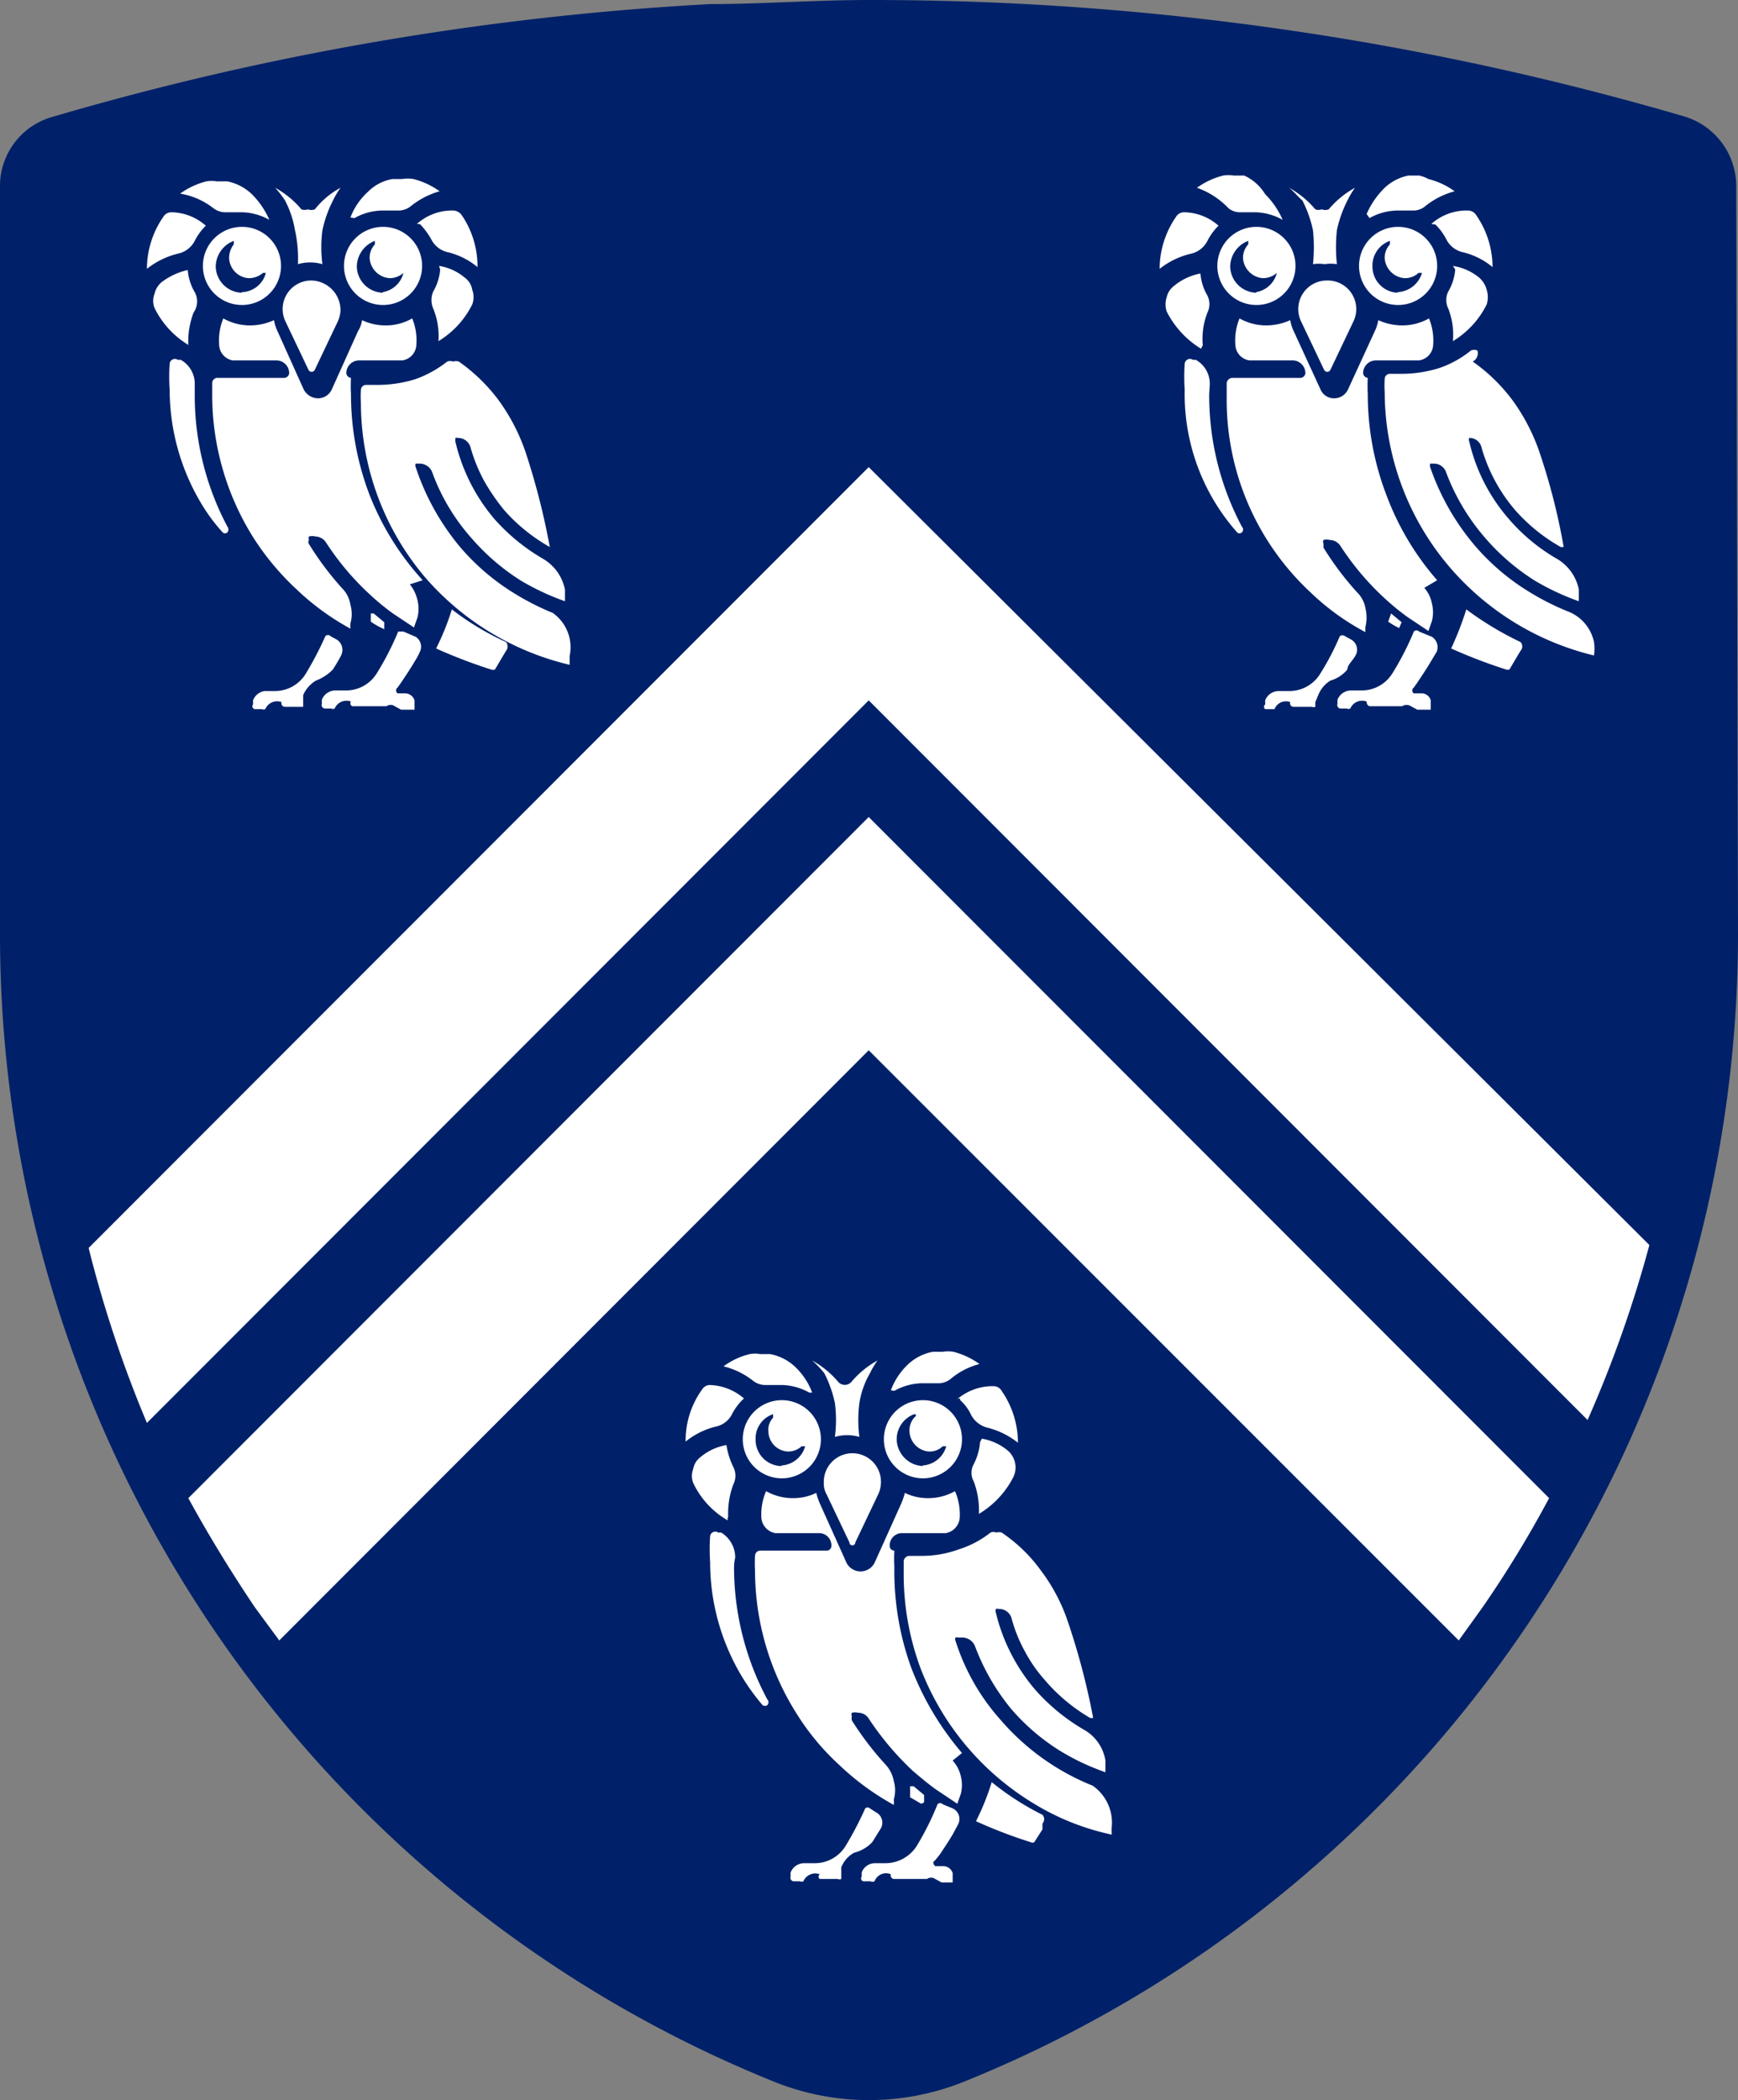 <?xml version="1.0" encoding="UTF-8" standalone="no"?>
<svg
   xmlns:dc="http://purl.org/dc/elements/1.1/"
   xmlns:cc="http://creativecommons.org/ns#"
   xmlns:rdf="http://www.w3.org/1999/02/22-rdf-syntax-ns#"
   xmlns:svg="http://www.w3.org/2000/svg"
   xmlns="http://www.w3.org/2000/svg"
   xmlns:sodipodi="http://sodipodi.sourceforge.net/DTD/sodipodi-0.dtd"
   xmlns:inkscape="http://www.inkscape.org/namespaces/inkscape"
   viewBox="0 0 29.81 36.012"
   inkscape:version="1.0.2-2 (e86c870879, 2021-01-15)"
   sodipodi:docname="rice.svg">
  <rect x="0" y="0" width="29.81" height="36.012" fill="#808080" stroke="none"/>
  <sodipodi:namedview
     pagecolor="#ffffff"
     bordercolor="#666666"
     borderopacity="1"
     objecttolerance="10"
     gridtolerance="10"
     guidetolerance="10"
     inkscape:pageopacity="0"
     inkscape:pageshadow="2"
     inkscape:window-width="1366"
     inkscape:window-height="705"
     showgrid="false"
     fit-margin-top="0"
     fit-margin-left="0"
     fit-margin-right="0"
     fit-margin-bottom="0"
     inkscape:zoom="0.99238095"
     inkscape:cx="128.8498"
     inkscape:cy="121.56511"
     inkscape:window-x="-8"
     inkscape:window-y="-8"
     inkscape:window-maximized="1" />
  <defs>
    <style
       id="style9337">.cls-1{fill:#002169;}.cls-2{fill:#fff;}</style>
  </defs>
  <path
     class="cls-1"
     d="m 29.81,16.01 a 21.22,21.22 0 0 1 -13.26,19.68 4.36,4.36 0 0 1 -3.29,0 21.22,21.22 0 0 1 -13.26,-19.68 V 3.21 a 1.23,1.23 0 0 1 0.88,-1.2 49.57,49.57 0 0 1 11.3,-1.94 c 0.9,0 1.81,-0.07 2.72,-0.07 a 49.62,49.62 0 0 1 14,2 1.25,1.25 0 0 1 0.88,1.19 z" />
  <path
     class="cls-2"
     d="m 14.62,24.92 a 0.49,0.49 0 0 0 -0.49,0.5 0.38,0.38 0 0 0 0.05,0.21 v 0 l 0.39,0.82 a 0.05,0.05 0 0 0 0.1,0 l 0.39,-0.82 a 0.5,0.5 0 0 0 0.05,-0.21 0.49,0.49 0 0 0 -0.49,-0.5 z" />
  <path
     class="cls-2"
     d="m 12.61,26.71 a 0.5,0.5 0 0 0 -0.24,-0.43 h -0.05 a 0.09,0.09 0 0 0 -0.14,0.06 3.4,3.4 0 0 0 0,0.45 3.81,3.81 0 0 0 0.57,2 3.72,3.72 0 0 0 0.33,0.45 0.07,0.07 0 0 0 0.08,0 0.07,0.07 0 0 0 0,-0.1 4.81,4.81 0 0 1 -0.57,-2.27 0.81,0.81 0 0 1 0.02,-0.16 z" />
  <polygon
     class="cls-2"
     points="49.61,68.28 49.62,68.28 "
     transform="translate(-35.66,-35.99)" />
  <path
     class="cls-2"
     d="m 14.96,31.59 0.15,-0.24 a 0.2,0.2 0 0 0 -0.08,-0.27 l -0.11,-0.07 a 0.06,0.06 0 0 0 -0.08,0 5.75,5.75 0 0 1 -0.34,0.65 0.62,0.62 0 0 1 -0.53,0.29 h -0.18 a 0.25,0.25 0 0 0 -0.23,0.16 v 0.07 a 0.06,0.06 0 0 0 0.06,0.08 h 0.1 a 0.07,0.07 0 0 0 0.06,0 v 0 a 0.22,0.22 0 0 1 0.28,-0.12 v 0 a 0.05,0.05 0 0 0 0,0.08 h 0.31 a 0.07,0.07 0 0 0 0.06,0 v 0 -0.09 -0.11 a 0.49,0.49 0 0 1 0.22,-0.25 0.64,0.64 0 0 0 0.31,-0.18 z" />
  <polygon
     class="cls-2"
     points=""
     transform="translate(-35.66,-35.99)" />
  <path
     class="cls-2"
     d="m 16.17,30.94 a 0.06,0.06 0 0 0 -0.09,0 4.84,4.84 0 0 1 -0.36,0.72 0.64,0.64 0 0 1 -0.53,0.29 h -0.18 a 0.24,0.24 0 0 0 -0.23,0.16 v 0 0.07 a 0.05,0.05 0 0 0 0.05,0.08 h 0.1 a 0.08,0.08 0 0 0 0.07,0 v 0 a 0.21,0.21 0 0 1 0.28,-0.12 c 0,0 0,0 0,0 v 0 a 0.06,0.06 0 0 0 0.06,0.08 h 0.41 0.09 0.06 a 0.12,0.12 0 0 1 0.14,0 l 0.11,0.06 v 0 h 0.13 0.06 c 0,0 0,0 0,0 v -0.16 a 0.17,0.17 0 0 0 -0.16,-0.12 h -0.14 c 0,0 -0.07,-0.06 0,-0.1 l 0.08,-0.1 c 0.08,-0.12 0.16,-0.24 0.23,-0.36 l 0.08,-0.15 a 0.2,0.2 0 0 0 -0.09,-0.28 z"
     id="path9379" />
  <path
     class="cls-2"
     d="m 16.47,24.01 c 0,0 0,0 0,0 a 0.79,0.79 0 0 1 0.19,0.26 0.44,0.44 0 0 0 0.27,0.21 1.38,1.38 0 0 1 0.53,0.26 v 0 c 0,0 0,0 0,0 v 0 a 1.57,1.57 0 0 0 -0.28,-0.89 0.16,0.16 0 0 0 -0.13,-0.08 h -0.05 a 0.94,0.94 0 0 0 -0.59,0.23 c 0,0 0.06,-0.05 0.06,0.01 z"
     id="path9381" />
  <path
     class="cls-2"
     d="m 16.81,24.73 c 0,0 0,0 0,0 a 1,1 0 0 1 -0.11,0.38 0.3,0.3 0 0 0 0,0.29 1.4,1.4 0 0 1 0.09,0.56 c 0,0 0,0 0,0 0,0 0,0 0,0 a 1.56,1.56 0 0 0 0.59,-0.63 0.38,0.38 0 0 0 -0.1,-0.46 0.94,0.94 0 0 0 -0.44,-0.2 z"
     id="path9383" />
  <path
     class="cls-2"
     d="m 15.34,23.85 v 0 a 1,1 0 0 1 0.47,-0.13 h 0.2 0.07 a 0.34,0.34 0 0 0 0.22,-0.07 1.26,1.26 0 0 1 0.5,-0.26 c 0,0 0,0 0,0 0,0 0,0 0,0 a 1.32,1.32 0 0 0 -0.45,-0.21 0.57,0.57 0 0 0 -0.18,0 h -0.17 a 0.85,0.85 0 0 0 -0.43,0.22 1.17,1.17 0 0 0 -0.29,0.44 c 0,0 0,0 0,0 z"
     id="path9385" />
  <path
     class="cls-2"
     d="m 14.14,23.55 a 2.05,2.05 0 0 1 0.18,0.51 2.24,2.24 0 0 1 0,0.58 v 0 0 a 0.75,0.75 0 0 1 0.42,0 v 0 0 a 2.24,2.24 0 0 1 0,-0.58 1.48,1.48 0 0 1 0.18,-0.51 1.59,1.59 0 0 1 0.13,-0.22 c 0,0 0,0 0,0 v 0 a 1.59,1.59 0 0 0 -0.45,0.37 0.15,0.15 0 0 1 -0.22,0 1.59,1.59 0 0 0 -0.45,-0.37 v 0 c 0,0 0,0 0,0 a 1.59,1.59 0 0 1 0.21,0.22 z"
     id="path9387" />
  <path
     class="cls-2"
     d="m 12.92,23.68 a 0.34,0.34 0 0 0 0.22,0.07 h 0.07 0.2 a 1,1 0 0 1 0.47,0.13 h 0.05 c 0,0 0,0 0,0 a 1.17,1.17 0 0 0 -0.29,-0.44 0.85,0.85 0 0 0 -0.43,-0.22 h -0.17 a 0.48,0.48 0 0 0 -0.18,0 1.24,1.24 0 0 0 -0.45,0.21 c 0,0 0,0 0,0 0,0 0,0 0,0 a 1.33,1.33 0 0 1 0.51,0.25 z"
     id="path9389" />
  <path
     class="cls-2"
     d="m 12.56,24.24 a 1,1 0 0 1 0.2,-0.26 v 0 c 0,0 0,0 0,0 a 0.94,0.94 0 0 0 -0.59,-0.23 v 0 a 0.16,0.16 0 0 0 -0.13,0.08 1.49,1.49 0 0 0 -0.28,0.89 v 0 c 0,0 0,0 0,0 v 0 a 1.32,1.32 0 0 1 0.53,-0.26 0.4,0.4 0 0 0 0.27,-0.22 z"
     id="path9391" />
  <path
     class="cls-2"
     d="m 12.49,26.01 v 0 a 1.4,1.4 0 0 1 0.09,-0.56 0.33,0.33 0 0 0 0,-0.29 1.29,1.29 0 0 1 -0.12,-0.38 v 0 a 0.94,0.94 0 0 0 -0.45,0.21 0.32,0.32 0 0 0 -0.12,0.2 0.33,0.33 0 0 0 0,0.24 1.46,1.46 0 0 0 0.59,0.64 c 0,0 0,-0.06 0.01,-0.06 z"
     id="path9393" />
  <path
     class="cls-2"
     d="m 16.5,30.06 v 0 a 5,5 0 0 1 -0.87,-1.46 4.86,4.86 0 0 1 -0.29,-1.73 2.62,2.62 0 0 1 0,-0.28 v 0 0 a 0.08,0.08 0 0 1 -0.08,-0.08 0.21,0.21 0 0 1 0.21,-0.22 h 0.51 0.24 a 0.29,0.29 0 0 0 0.24,-0.25 1,1 0 0 0 -0.08,-0.47 c 0,0 0,0 0,0 v 0 a 0.93,0.93 0 0 1 -0.46,0.12 0.9,0.9 0 0 1 -0.4,-0.09 v 0 0 a 1.18,1.18 0 0 1 -0.07,0.2 l -0.45,1 a 0.27,0.27 0 0 1 -0.48,0 l -0.45,-1 a 1.18,1.18 0 0 1 -0.07,-0.2 v 0 0 a 0.9,0.9 0 0 1 -0.4,0.09 0.93,0.93 0 0 1 -0.46,-0.12 v 0 c 0,0 0,0 0,0 a 1,1 0 0 0 -0.08,0.47 0.29,0.29 0 0 0 0.24,0.25 h 0.24 0.51 a 0.21,0.21 0 0 1 0.21,0.22 0.08,0.08 0 0 1 -0.08,0.08 h -0.84 -0.3 v 0 a 0.09,0.09 0 0 0 -0.09,0.09 2.09,2.09 0 0 0 0,0.25 4.6,4.6 0 0 0 0.71,2.45 4.22,4.22 0 0 0 0.74,0.89 4.44,4.44 0 0 0 0.93,0.68 v 0 a 0.36,0.36 0 0 0 0,-0.09 0.58,0.58 0 0 0 0,-0.32 0.57,0.57 0 0 0 -0.14,-0.28 5.27,5.27 0 0 1 -0.58,-0.76 0.2,0.2 0 0 1 0,-0.07 0.09,0.09 0 0 1 0,-0.06 0.23,0.23 0 0 1 0.11,0 0.21,0.21 0 0 1 0.18,0.1 5,5 0 0 0 0.76,0.9 c 0.13,0.11 0.26,0.22 0.4,0.32 l 0.36,0.24 v 0 0 l 0.06,-0.17 a 0.61,0.61 0 0 0 0,-0.3 0.59,0.59 0 0 0 -0.14,-0.27 z"
     id="path9395" />
  <path
     class="cls-2"
     d="m 17.01,30.56 v 0 a 4.27,4.27 0 0 1 -0.27,0.67 v 0 c 0,0 0,0 0,0 a 8.26,8.26 0 0 0 0.94,0.36 v 0 a 0.06,0.06 0 0 0 0.06,0 l 0.14,-0.22 v -0.1 a 0.11,0.11 0 0 0 0,-0.15 4.72,4.72 0 0 1 -0.87,-0.56 z"
     id="path9397" />
  <path
     class="cls-2"
     d="m 18.74,30.62 a 4.08,4.08 0 0 1 -1.58,-1.13 3.71,3.71 0 0 1 -0.77,-1.35 0.06,0.06 0 0 1 0,-0.06 0.1,0.1 0 0 1 0.05,0 h 0.07 a 0.24,0.24 0 0 1 0.21,0.14 3.77,3.77 0 0 0 0.62,1.08 3.63,3.63 0 0 0 0.87,0.74 4,4 0 0 0 0.75,0.35 v 0 c 0,-0.07 0,-0.13 0,-0.2 v 0 a 0.74,0.74 0 0 0 -0.37,-0.53 3.39,3.39 0 0 1 -0.83,-0.68 3.18,3.18 0 0 1 -0.68,-1.33 0.13,0.13 0 0 1 0,-0.06 0.1,0.1 0 0 1 0.05,0 v 0 a 0.22,0.22 0 0 1 0.22,0.16 2.52,2.52 0 0 0 0.23,0.57 2.49,2.49 0 0 0 0.35,0.5 3,3 0 0 0 0.77,0.64 h 0.05 a 12.15,12.15 0 0 0 -0.43,-1.64 3.08,3.08 0 0 0 -0.46,-0.88 2.66,2.66 0 0 0 -0.68,-0.66 0.16,0.16 0 0 0 -0.09,0 0.13,0.13 0 0 0 -0.1,0 1.71,1.71 0 0 1 -0.55,0.29 1.84,1.84 0 0 1 -0.62,0.11 h -0.22 a 0.1,0.1 0 0 0 -0.1,0.09 v 0.22 a 4.65,4.65 0 0 0 0.29,1.62 4.66,4.66 0 0 0 1.93,2.31 4.25,4.25 0 0 0 1.35,0.54 v 0 0 0 a 0.83,0.83 0 0 1 0,-0.15 0.77,0.77 0 0 0 -0.33,-0.69 z"
     id="path9399" />
  <path
     class="cls-2"
     d="m 15.85,30.9 c 0,0 0,-0.08 0,-0.12 0,-0.04 0,0 0,0 l -0.18,-0.15 a 0,0 0 0 0 -0.06,0 c 0,0.05 0,0.09 0,0.14 a 0,0 0 0 0 0,0.05 l 0.19,0.11 c 0,0 0.04,-0.01 0.05,-0.03 z"
     id="path9401" />
  <path
     class="cls-2"
     d="m 15.83,24.01 a 0.67,0.67 0 1 0 0.67,0.67 0.67,0.67 0 0 0 -0.67,-0.67 z m 0,1.13 a 0.47,0.47 0 0 1 -0.45,-0.45 0.46,0.46 0 0 1 0.3,-0.44 c 0,0 0.07,0 0,0.06 a 0.33,0.33 0 0 0 -0.08,0.24 0.36,0.36 0 0 0 0.33,0.34 0.32,0.32 0 0 0 0.24,-0.09 0,0 0 0 0 0.06,0 0.45,0.45 0 0 1 -0.41,0.33 z"
     id="path9403" />
  <path
     class="cls-2"
     d="m 13.41,24.01 a 0.67,0.67 0 1 0 0.67,0.67 0.67,0.67 0 0 0 -0.67,-0.67 z m 0,1.13 a 0.45,0.45 0 0 1 -0.45,-0.45 0.44,0.44 0 0 1 0.3,-0.44 0,0 0 0 0 0,0.06 0.3,0.3 0 0 0 -0.08,0.24 0.35,0.35 0 0 0 0.33,0.34 0.34,0.34 0 0 0 0.24,-0.09 0,0 0 0 0 0.06,0 0.45,0.45 0 0 1 -0.41,0.33 z"
     id="path9405" />
  <path
     class="cls-2"
     d="m 5.34,4.81 a 0.49,0.49 0 0 0 -0.44,0.71 v 0 l 0.39,0.82 a 0.06,0.06 0 0 0 0.11,0 l 0.39,-0.82 a 0.5,0.5 0 0 0 0.05,-0.21 0.51,0.51 0 0 0 -0.5,-0.5 z"
     id="path9407" />
  <path
     class="cls-2"
     d="m 3.34,6.6 a 0.47,0.47 0 0 0 -0.24,-0.43 h -0.05 a 0.09,0.09 0 0 0 -0.14,0.07 3.15,3.15 0 0 0 0,0.44 3.81,3.81 0 0 0 0.57,2 3,3 0 0 0 0.34,0.45 0.06,0.06 0 0 0 0.08,0 0.08,0.08 0 0 0 0,-0.1 4.8,4.8 0 0 1 -0.56,-2.27 z"
     id="path9409" />
  <polygon
     class="cls-2"
     points=""
     id="polygon9411"
     transform="translate(-35.66,-35.99)" />
  <path
     class="cls-2"
     d="m 5.71,11.48 c 0.05,-0.08 0.1,-0.16 0.14,-0.24 a 0.21,0.21 0 0 0 -0.07,-0.27 l -0.11,-0.06 a 0.06,0.06 0 0 0 -0.09,0 5.75,5.75 0 0 1 -0.34,0.65 0.62,0.62 0 0 1 -0.53,0.29 h -0.17 a 0.25,0.25 0 0 0 -0.2,0.16 v 0.07 a 0.05,0.05 0 0 0 0.05,0.08 h 0.1 a 0.07,0.07 0 0 0 0.06,0 v 0 a 0.22,0.22 0 0 1 0.28,-0.12 v 0 a 0.06,0.06 0 0 0 0.06,0.08 h 0.31 c 0,0 0,0 0,0 v 0 -0.08 -0.12 a 0.54,0.54 0 0 1 0.22,-0.25 0.8,0.8 0 0 0 0.29,-0.19 z"
     id="path9413" />
  <polygon
     class="cls-2"
     points="41.57,48.17 41.58,48.17 "
     id="polygon9415"
     transform="translate(-35.66,-35.99)" />
  <path
     class="cls-2"
     d="m 6.92,10.83 c 0,0 -0.08,0 -0.09,0 a 4.89,4.89 0 0 1 -0.37,0.72 0.62,0.62 0 0 1 -0.53,0.29 h -0.18 a 0.25,0.25 0 0 0 -0.23,0.16 v 0 0.07 a 0.06,0.06 0 0 0 0.06,0.08 h 0.1 a 0.07,0.07 0 0 0 0.06,0 v 0 a 0.22,0.22 0 0 1 0.28,-0.12 v 0 a 0.05,0.05 0 0 0 0.05,0.08 h 0.41 0.09 0.06 a 0.12,0.12 0 0 1 0.14,0 l 0.11,0.06 v 0 h 0.12 0.11 v 0 -0.16 a 0.17,0.17 0 0 0 -0.16,-0.12 h -0.13 a 0.06,0.06 0 0 1 0,-0.1 l 0.07,-0.1 c 0.08,-0.12 0.16,-0.24 0.23,-0.36 a 1.09,1.09 0 0 0 0.08,-0.15 0.2,0.2 0 0 0 -0.07,-0.26 z"
     id="path9417" />
  <path
     class="cls-2"
     d="m 7.21,3.85 v 0 a 1.24,1.24 0 0 1 0.19,0.26 0.42,0.42 0 0 0 0.26,0.21 1.26,1.26 0 0 1 0.53,0.26 v 0 0 a 1.56,1.56 0 0 0 -0.27,-0.89 0.19,0.19 0 0 0 -0.14,-0.08 h -0.05 a 0.91,0.91 0 0 0 -0.58,0.23 c 0,0 0.06,0 0.06,0.01 z"
     id="path9419" />
  <path
     class="cls-2"
     d="m 7.55,4.62 a 0.89,0.89 0 0 1 -0.12,0.38 0.37,0.37 0 0 0 0,0.29 1.24,1.24 0 0 1 0.09,0.56 c 0,0 0,0 0,0 v 0 a 1.53,1.53 0 0 0 0.58,-0.63 0.36,0.36 0 0 0 0,-0.25 0.32,0.32 0 0 0 -0.13,-0.21 0.89,0.89 0 0 0 -0.44,-0.2 z"
     id="path9421" />
  <path
     class="cls-2"
     d="m 6.08,3.74 v 0 a 1,1 0 0 1 0.47,-0.13 h 0.2 0.08 a 0.33,0.33 0 0 0 0.21,-0.07 1.41,1.41 0 0 1 0.5,-0.26 c 0,0 0,0 0,0 0,0 0,0 0,0 a 1.32,1.32 0 0 0 -0.45,-0.21 0.58,0.58 0 0 0 -0.19,0 h -0.17 a 0.78,0.78 0 0 0 -0.42,0.22 1.15,1.15 0 0 0 -0.3,0.44 c 0,0 0,0 0,0 z"
     id="path9423" />
  <path
     class="cls-2"
     d="m 4.89,3.44 a 1.7,1.7 0 0 1 0.17,0.51 2.24,2.24 0 0 1 0.05,0.58 v 0 a 0.75,0.75 0 0 1 0.42,0 v 0 a 2.24,2.24 0 0 1 0,-0.58 2.05,2.05 0 0 1 0.18,-0.51 1.59,1.59 0 0 1 0.13,-0.22 c 0,0 0,0 0,0 v 0 a 1.43,1.43 0 0 0 -0.44,0.37 0.17,0.17 0 0 1 -0.12,0 0.16,0.16 0 0 1 -0.11,0 1.59,1.59 0 0 0 -0.45,-0.37 v 0 c 0,0 0,0 0,0 0,0 0,0 0,0 a 1.64,1.64 0 0 1 0.17,0.22 z"
     id="path9425" />
  <path
     class="cls-2"
     d="m 3.66,3.57 a 0.34,0.34 0 0 0 0.22,0.07 h 0.07 0.2 a 1,1 0 0 1 0.47,0.13 v 0 c 0,0 0,0 0,0 a 1.42,1.42 0 0 0 -0.3,-0.44 0.86,0.86 0 0 0 -0.42,-0.22 h -0.18 a 0.57,0.57 0 0 0 -0.18,0 1.32,1.32 0 0 0 -0.45,0.21 v 0 a 1.26,1.26 0 0 1 0.57,0.25 z"
     id="path9427" />
  <path
     class="cls-2"
     d="m 3.34,4.13 a 1,1 0 0 1 0.19,-0.26 c 0,0 0,0 0,0 a 0.91,0.91 0 0 0 -0.59,-0.23 v 0 a 0.16,0.16 0 0 0 -0.14,0.08 1.57,1.57 0 0 0 -0.28,0.89 v 0 c 0,0 0,0 0,0 v 0 a 1.38,1.38 0 0 1 0.53,-0.26 0.42,0.42 0 0 0 0.29,-0.22 z"
     id="path9429" />
  <path
     class="cls-2"
     d="m 3.23,5.92 v 0 c 0,0 0,0 0,0 a 1.4,1.4 0 0 1 0.09,-0.56 0.33,0.33 0 0 0 0.02,-0.35 0.89,0.89 0 0 1 -0.12,-0.38 c 0,0 0,0 0,0 v 0 a 1.17,1.17 0 0 0 -0.45,0.21 0.37,0.37 0 0 0 -0.12,0.2 0.33,0.33 0 0 0 0,0.24 1.52,1.52 0 0 0 0.59,0.64 z"
     id="path9431" />
  <path
     class="cls-2"
     d="m 7.25,9.95 v 0 a 4.72,4.72 0 0 1 -0.91,-1.46 4.83,4.83 0 0 1 -0.32,-1.73 2.62,2.62 0 0 1 0,-0.28 c 0,0 0,0 0,0 0,0 0,0 0,0 a 0.09,0.09 0 0 1 -0.08,-0.08 0.22,0.22 0 0 1 0.22,-0.22 h 0.51 0.23 a 0.28,0.28 0 0 0 0.24,-0.25 1,1 0 0 0 -0.07,-0.47 v 0 0 a 0.9,0.9 0 0 1 -0.46,0.12 0.93,0.93 0 0 1 -0.4,-0.09 v 0 c 0,0 0,0 0,0 a 0.49,0.49 0 0 1 -0.07,0.19 l -0.45,1 a 0.26,0.26 0 0 1 -0.24,0.15 0.28,0.28 0 0 1 -0.24,-0.15 l -0.45,-1 a 0.7,0.7 0 0 1 -0.06,-0.19 c 0,0 0,0 0,0 v 0 a 1,1 0 0 1 -0.41,0.09 0.93,0.93 0 0 1 -0.46,-0.12 v 0 0 a 1,1 0 0 0 -0.07,0.47 0.28,0.28 0 0 0 0.23,0.25 h 0.24 0.51 a 0.22,0.22 0 0 1 0.22,0.22 0.09,0.09 0 0 1 -0.08,0.08 h -0.84 -0.3 v 0 a 0.09,0.09 0 0 0 -0.1,0.09 c 0,0.09 0,0.17 0,0.25 a 4.6,4.6 0 0 0 0.7,2.39 4.55,4.55 0 0 0 0.74,0.89 4.35,4.35 0 0 0 0.93,0.68 v 0 c 0,0 0,0 0,0 v -0.09 a 0.58,0.58 0 0 0 0,-0.32 0.5,0.5 0 0 0 -0.14,-0.28 5.2,5.2 0 0 1 -0.57,-0.76 0.06,0.06 0 0 1 0,-0.07 0.07,0.07 0 0 1 0,-0.06 0.2,0.2 0 0 1 0.11,0 0.22,0.22 0 0 1 0.18,0.1 4.65,4.65 0 0 0 0.76,0.9 4.16,4.16 0 0 0 0.39,0.32 l 0.36,0.24 v 0 0 l 0.06,-0.17 a 0.61,0.61 0 0 0 0,-0.3 0.68,0.68 0 0 0 -0.13,-0.27 z"
     id="path9433" />
  <path
     class="cls-2"
     d="m 7.75,10.45 v 0 c 0,0 0,0 0,0 a 4.27,4.27 0 0 1 -0.27,0.67 v 0 0 a 9,9 0 0 0 0.94,0.36 v 0 a 0.09,0.09 0 0 0 0.07,0 l 0.13,-0.22 0.06,-0.1 a 0.12,0.12 0 0 0 0,-0.15 4.72,4.72 0 0 1 -0.93,-0.56 z"
     id="path9435" />
  <path
     class="cls-2"
     d="m 9.48,10.51 a 4.41,4.41 0 0 1 -0.65,-0.33 3.9,3.9 0 0 1 -0.93,-0.79 4.17,4.17 0 0 1 -0.77,-1.38 0.07,0.07 0 0 1 0,-0.06 v 0 h 0.07 a 0.23,0.23 0 0 1 0.21,0.14 3.49,3.49 0 0 0 0.67,1.13 3.79,3.79 0 0 0 0.86,0.74 4.26,4.26 0 0 0 0.75,0.35 v 0 c 0,0 0,0 0,0 v -0.2 0 a 0.79,0.79 0 0 0 -0.38,-0.53 3.39,3.39 0 0 1 -0.83,-0.68 3.16,3.16 0 0 1 -0.67,-1.33 0,0 0 0 0 0,-0.06 0.1,0.1 0 0 1 0.05,0 v 0 a 0.22,0.22 0 0 1 0.21,0.16 2.83,2.83 0 0 0 0.23,0.57 3.54,3.54 0 0 0 0.35,0.51 3,3 0 0 0 0.78,0.63 v 0 a 12.2,12.2 0 0 0 -0.42,-1.64 3.35,3.35 0 0 0 -0.46,-0.88 3,3 0 0 0 -0.68,-0.66 0.17,0.17 0 0 0 -0.1,0 0.14,0.14 0 0 0 -0.1,0 1.91,1.91 0 0 1 -0.54,0.3 2.17,2.17 0 0 1 -0.62,0.1 h -0.23 a 0.09,0.09 0 0 0 -0.09,0.09 1.62,1.62 0 0 0 0,0.22 4.64,4.64 0 0 0 1.11,3 4.71,4.71 0 0 0 2.47,1.49 v 0 0 c 0,0 0,0 0,0 0,0 0,-0.1 0,-0.15 a 0.72,0.72 0 0 0 -0.29,-0.74 z"
     id="path9437" />
  <path
     class="cls-2"
     d="m 6.59,10.79 v -0.12 l -0.18,-0.15 c 0,0 -0.05,0 -0.05,0 v 0.14 a 1.18,1.18 0 0 0 0.19,0.11 z"
     id="path9439" />
  <path
     class="cls-2"
     d="m 6.57,3.89 a 0.67,0.67 0 1 0 0.67,0.67 0.67,0.67 0 0 0 -0.67,-0.67 z m 0,1.13 a 0.46,0.46 0 0 1 -0.45,-0.45 0.48,0.48 0 0 1 0.31,-0.44 0,0 0 0 0 0,0.06 0.34,0.34 0 0 0 -0.09,0.24 0.37,0.37 0 0 0 0.34,0.34 0.36,0.36 0 0 0 0.24,-0.09 c 0,0 0.07,0 0,0 a 0.44,0.44 0 0 1 -0.36,0.33 z"
     id="path9441" />
  <path
     class="cls-2"
     d="m 4.15,3.89 a 0.67,0.67 0 1 0 0.67,0.67 0.67,0.67 0 0 0 -0.67,-0.67 z m 0,1.13 a 0.46,0.46 0 0 1 -0.45,-0.45 0.48,0.48 0 0 1 0.31,-0.44 0,0 0 0 0 0,0.06 0.38,0.38 0 0 0 -0.08,0.24 0.36,0.36 0 0 0 0.33,0.34 0.37,0.37 0 0 0 0.25,-0.09 c 0,0 0.07,0 0.05,0 a 0.44,0.44 0 0 1 -0.42,0.33 z"
     id="path9443" />
  <path
     class="cls-2"
     d="m 22.76,4.81 a 0.49,0.49 0 0 0 -0.44,0.71 v 0 l 0.39,0.82 a 0.06,0.06 0 0 0 0.11,0 l 0.39,-0.82 a 0.49,0.49 0 0 0 -0.45,-0.71 z"
     id="path9445" />
  <path
     class="cls-2"
     d="m 20.75,6.6 a 0.47,0.47 0 0 0 -0.24,-0.43 h -0.05 a 0.09,0.09 0 0 0 -0.14,0.07 3.17,3.17 0 0 0 0,0.44 3.57,3.57 0 0 0 0.9,2.45 0.06,0.06 0 0 0 0.08,0 0.07,0.07 0 0 0 0,-0.1 4.8,4.8 0 0 1 -0.56,-2.27 z"
     id="path9447" />
  <polygon
     class="cls-2"
     points=""
     id="polygon9449"
     transform="translate(-35.66,-35.99)" />
  <path
     class="cls-2"
     d="m 23.11,11.48 c 0,-0.08 0.1,-0.16 0.14,-0.24 a 0.2,0.2 0 0 0 -0.07,-0.27 l -0.11,-0.06 a 0.07,0.07 0 0 0 -0.09,0 4.48,4.48 0 0 1 -0.34,0.65 0.62,0.62 0 0 1 -0.53,0.29 h -0.17 a 0.25,0.25 0 0 0 -0.24,0.16 v 0.07 a 0.05,0.05 0 0 0 0,0.08 h 0.1 c 0,0 0.06,0 0.06,0 v 0 a 0.21,0.21 0 0 1 0.27,-0.12 v 0 a 0.06,0.06 0 0 0 0.06,0.08 h 0.31 a 0.08,0.08 0 0 0 0.06,0 v 0 -0.08 l 0.05,-0.12 a 0.52,0.52 0 0 1 0.21,-0.25 0.58,0.58 0 0 0 0.29,-0.19 z"
     id="path9451" />
  <polygon
     class="cls-2"
     points=""
     id="polygon9453"
     transform="translate(-35.66,-35.99)" />
  <path
     class="cls-2"
     d="m 24.34,10.83 a 0.06,0.06 0 0 0 -0.09,0 4.89,4.89 0 0 1 -0.37,0.72 0.62,0.62 0 0 1 -0.53,0.29 h -0.18 a 0.25,0.25 0 0 0 -0.23,0.16 v 0 0.07 a 0.06,0.06 0 0 0 0.06,0.08 h 0.1 a 0.07,0.07 0 0 0 0.06,0 v 0 a 0.22,0.22 0 0 1 0.28,-0.12 v 0 c 0,0 0,0.08 0.06,0.08 h 0.4 0.09 0.06 a 0.14,0.14 0 0 1 0.15,0 l 0.11,0.06 v 0 h 0.12 0.11 c 0,0 0,0 0,0 v -0.16 a 0.16,0.16 0 0 0 -0.16,-0.12 h -0.13 a 0.06,0.06 0 0 1 0,-0.1 l 0.07,-0.1 c 0.08,-0.12 0.16,-0.24 0.23,-0.36 l 0.09,-0.15 a 0.21,0.21 0 0 0 -0.08,-0.26 z"
     id="path9455" />
  <path
     class="cls-2"
     d="m 24.62,3.85 c 0,0 0,0 0,0 a 1,1 0 0 1 0.19,0.26 0.42,0.42 0 0 0 0.26,0.21 1.26,1.26 0 0 1 0.53,0.26 v 0 c 0,0 0,0 0,0 v 0 a 1.57,1.57 0 0 0 -0.28,-0.89 0.17,0.17 0 0 0 -0.14,-0.08 h -0.05 a 0.91,0.91 0 0 0 -0.58,0.23 z"
     id="path9457" />
  <path
     class="cls-2"
     d="m 24.96,4.62 c 0,0 0,0 0,0 a 0.89,0.89 0 0 1 -0.12,0.38 0.33,0.33 0 0 0 0,0.29 1.23,1.23 0 0 1 0.08,0.56 c 0,0 0,0 0,0 v 0 a 1.53,1.53 0 0 0 0.58,-0.63 0.43,0.43 0 0 0 0,-0.25 0.42,0.42 0 0 0 -0.13,-0.21 0.93,0.93 0 0 0 -0.45,-0.2 z"
     id="path9459" />
  <path
     class="cls-2"
     d="m 23.49,3.74 v 0 a 1,1 0 0 1 0.47,-0.13 h 0.19 0.08 a 0.31,0.31 0 0 0 0.21,-0.07 1.37,1.37 0 0 1 0.51,-0.26 v 0 c 0,0 0,0 0,0 a 1.32,1.32 0 0 0 -0.45,-0.21 0.57,0.57 0 0 0 -0.16,-0.06 h -0.18 a 0.82,0.82 0 0 0 -0.42,0.22 1.42,1.42 0 0 0 -0.3,0.44 c 0,0 0,0 0,0 z"
     id="path9461" />
  <path
     class="cls-2"
     d="m 22.34,3.44 a 2.05,2.05 0 0 1 0.18,0.51 2.78,2.78 0 0 1 0,0.58 v 0 a 0.64,0.64 0 0 1 0.2,0 0.66,0.66 0 0 1 0.21,0 v 0 a 2.78,2.78 0 0 1 0,-0.58 2.05,2.05 0 0 1 0.18,-0.51 1.59,1.59 0 0 1 0.13,-0.22 c 0,0 0,0 0,0 v 0 a 1.59,1.59 0 0 0 -0.45,0.37 0.17,0.17 0 0 1 -0.12,0 0.16,0.16 0 0 1 -0.11,0 1.59,1.59 0 0 0 -0.45,-0.37 v 0 c 0,0 0,0 0,0 0.09,0.07 0.14,0.14 0.23,0.22 z"
     id="path9463" />
  <path
     class="cls-2"
     d="m 21.07,3.57 a 0.31,0.31 0 0 0 0.21,0.07 h 0.06 0.19 a 1,1 0 0 1 0.47,0.13 v 0 c 0,0 0,0 0,0 a 1.42,1.42 0 0 0 -0.3,-0.44 0.82,0.82 0 0 0 -0.36,-0.32 h -0.18 a 0.57,0.57 0 0 0 -0.18,0 1.32,1.32 0 0 0 -0.45,0.21 c 0,0 0,0 0,0 v 0 a 1.37,1.37 0 0 1 0.54,0.35 z"
     id="path9465" />
  <path
     class="cls-2"
     d="m 20.71,4.13 a 1,1 0 0 1 0.19,-0.26 c 0,0 0,0 0,0 a 0.91,0.91 0 0 0 -0.59,-0.23 v 0 a 0.16,0.16 0 0 0 -0.14,0.08 1.57,1.57 0 0 0 -0.28,0.89 v 0 c 0,0 0,0 0,0 v 0 a 1.36,1.36 0 0 1 0.54,-0.26 0.42,0.42 0 0 0 0.28,-0.22 z"
     id="path9467" />
  <path
     class="cls-2"
     d="m 20.63,5.92 v 0 c 0,0 0,0 0,0 a 1.23,1.23 0 0 1 0.08,-0.56 0.33,0.33 0 0 0 0,-0.29 0.89,0.89 0 0 1 -0.12,-0.38 c 0,0 0,0 0,0 v 0 a 1,1 0 0 0 -0.45,0.21 0.34,0.34 0 0 0 -0.13,0.2 0.39,0.39 0 0 0 0,0.24 1.59,1.59 0 0 0 0.59,0.64 z"
     id="path9469" />
  <path
     class="cls-2"
     d="m 24.65,9.95 v 0 a 4.72,4.72 0 0 1 -0.87,-1.46 4.83,4.83 0 0 1 -0.32,-1.73 2.62,2.62 0 0 1 0,-0.28 c 0,0 0,0 0,0 0,0 0,0 0,0 a 0.09,0.09 0 0 1 -0.08,-0.08 0.22,0.22 0 0 1 0.22,-0.22 h 0.51 0.23 a 0.28,0.28 0 0 0 0.24,-0.25 1,1 0 0 0 -0.07,-0.47 v 0 0 a 0.93,0.93 0 0 1 -0.46,0.12 1,1 0 0 1 -0.41,-0.09 v 0 c 0,0 0,0 0,0 a 0.7,0.7 0 0 1 -0.06,0.19 l -0.46,1 a 0.26,0.26 0 0 1 -0.24,0.15 0.25,0.25 0 0 1 -0.23,-0.15 l -0.46,-1 a 0.7,0.7 0 0 1 -0.06,-0.19 c 0,0 0,0 0,0 v 0 a 1,1 0 0 1 -0.41,0.09 0.93,0.93 0 0 1 -0.46,-0.12 v 0 0 a 1,1 0 0 0 -0.07,0.47 0.28,0.28 0 0 0 0.24,0.25 h 0.23 0.51 a 0.22,0.22 0 0 1 0.22,0.22 0.09,0.09 0 0 1 -0.08,0.08 h -0.87 -0.3 v 0 a 0.1,0.1 0 0 0 -0.1,0.09 v 0.25 a 4.51,4.51 0 0 0 1.44,3.34 4.17,4.17 0 0 0 0.94,0.68 v 0 c 0,0 0,0 0,0 a 0.36,0.36 0 0 1 0,-0.09 0.69,0.69 0 0 0 0,-0.32 0.51,0.51 0 0 0 -0.15,-0.28 5.2,5.2 0 0 1 -0.57,-0.76 c 0,0 0,0 0,-0.07 a 0.07,0.07 0 0 1 0,-0.06 0.2,0.2 0 0 1 0.11,0 0.22,0.22 0 0 1 0.18,0.1 4.65,4.65 0 0 0 0.76,0.9 4.16,4.16 0 0 0 0.39,0.32 l 0.36,0.24 v 0 l 0.06,-0.17 a 0.61,0.61 0 0 0 0,-0.3 0.57,0.57 0 0 0 -0.13,-0.27 z"
     id="path9471" />
  <path
     class="cls-2"
     d="m 25.15,10.45 v 0 c 0,0 0,0 0,0 a 5.46,5.46 0 0 1 -0.26,0.67 c 0,0 0,0 0,0 a 9,9 0 0 0 0.94,0.36 v 0 a 0.09,0.09 0 0 0 0.06,0 l 0.13,-0.22 0.06,-0.1 a 0.11,0.11 0 0 0 0,-0.15 5.53,5.53 0 0 1 -0.93,-0.56 z"
     id="path9473" />
  <path
     class="cls-2"
     d="m 27.34,11.01 a 0.72,0.72 0 0 0 -0.46,-0.53 4.41,4.41 0 0 1 -0.65,-0.33 3.9,3.9 0 0 1 -0.93,-0.79 4.17,4.17 0 0 1 -0.77,-1.35 0.13,0.13 0 0 1 0,-0.06 h 0.06 a 0.22,0.22 0 0 1 0.21,0.14 3.68,3.68 0 0 0 0.67,1.13 3.79,3.79 0 0 0 0.86,0.74 4.26,4.26 0 0 0 0.75,0.35 v 0 c 0,0 0,0 0,0 v -0.2 0 a 0.79,0.79 0 0 0 -0.38,-0.53 3.17,3.17 0 0 1 -0.82,-0.68 3.07,3.07 0 0 1 -0.68,-1.33 0.07,0.07 0 0 1 0,-0.06 v 0 a 0.21,0.21 0 0 1 0.21,0.16 2.83,2.83 0 0 0 0.58,1.08 3,3 0 0 0 0.78,0.63 h 0.05 c 0,0 0,0 0,0 a 10.86,10.86 0 0 0 -0.42,-1.64 3.35,3.35 0 0 0 -0.46,-0.88 3,3 0 0 0 -0.68,-0.66 0.16,0.16 0 0 0 0.08,-0.19 0.15,0.15 0 0 0 -0.11,0 1.78,1.78 0 0 1 -0.54,0.3 2.17,2.17 0 0 1 -0.62,0.1 h -0.23 a 0.09,0.09 0 0 0 -0.09,0.09 1.62,1.62 0 0 0 0,0.22 4.64,4.64 0 0 0 1.11,3 4.71,4.71 0 0 0 2.48,1.52 v 0 0 c 0,0 0,0 0,0 a 0.83,0.83 0 0 0 0,-0.23 z"
     id="path9475" />
  <path
     class="cls-2"
     d="m 23.99,10.79 0.05,-0.12 -0.18,-0.15 c 0,0 0,0 0,0 l -0.05,0.14 a 1.18,1.18 0 0 0 0.19,0.11 z"
     id="path9477" />
  <path
     class="cls-2"
     d="m 23.98,3.89 a 0.67,0.67 0 1 0 0.67,0.67 0.67,0.67 0 0 0 -0.67,-0.67 z m 0,1.13 a 0.45,0.45 0 0 1 -0.44,-0.45 0.45,0.45 0 0 1 0.3,-0.44 0,0 0 0 0 0,0.06 0.34,0.34 0 0 0 -0.09,0.24 0.37,0.37 0 0 0 0.34,0.34 0.34,0.34 0 0 0 0.24,-0.09 0,0 0 0 0 0.06,0 0.46,0.46 0 0 1 -0.43,0.33 z"
     id="path9479" />
  <path
     class="cls-2"
     d="m 21.55,3.89 a 0.67,0.67 0 1 0 0.67,0.67 0.67,0.67 0 0 0 -0.67,-0.67 z m 0,1.13 a 0.46,0.46 0 0 1 -0.45,-0.45 0.48,0.48 0 0 1 0.31,-0.44 0,0 0 0 0 0,0.06 0.34,0.34 0 0 0 -0.09,0.24 0.37,0.37 0 0 0 0.34,0.34 0.36,0.36 0 0 0 0.24,-0.09 c 0,0 0.07,0 0,0 a 0.44,0.44 0 0 1 -0.36,0.33 z"
     id="path9481" />
  <path
     class="cls-2"
     d="m 14.9,14.01 -11.67,11.68 c 0.35,0.64 0.73,1.26 1.14,1.87 l 0.42,0.57 10.11,-10.12 10.12,10.12 0.41,-0.57 a 19.07,19.07 0 0 0 1.14,-1.87 z"
     id="path9483" />
  <path
     class="cls-2"
     d="M 14.9,8.01 1.52,21.4 a 20.7,20.7 0 0 0 1,3 l 12.38,-12.39 12.33,12.34 a 20.75,20.75 0 0 0 1.06,-3 z"
     id="path9485" />
</svg>
